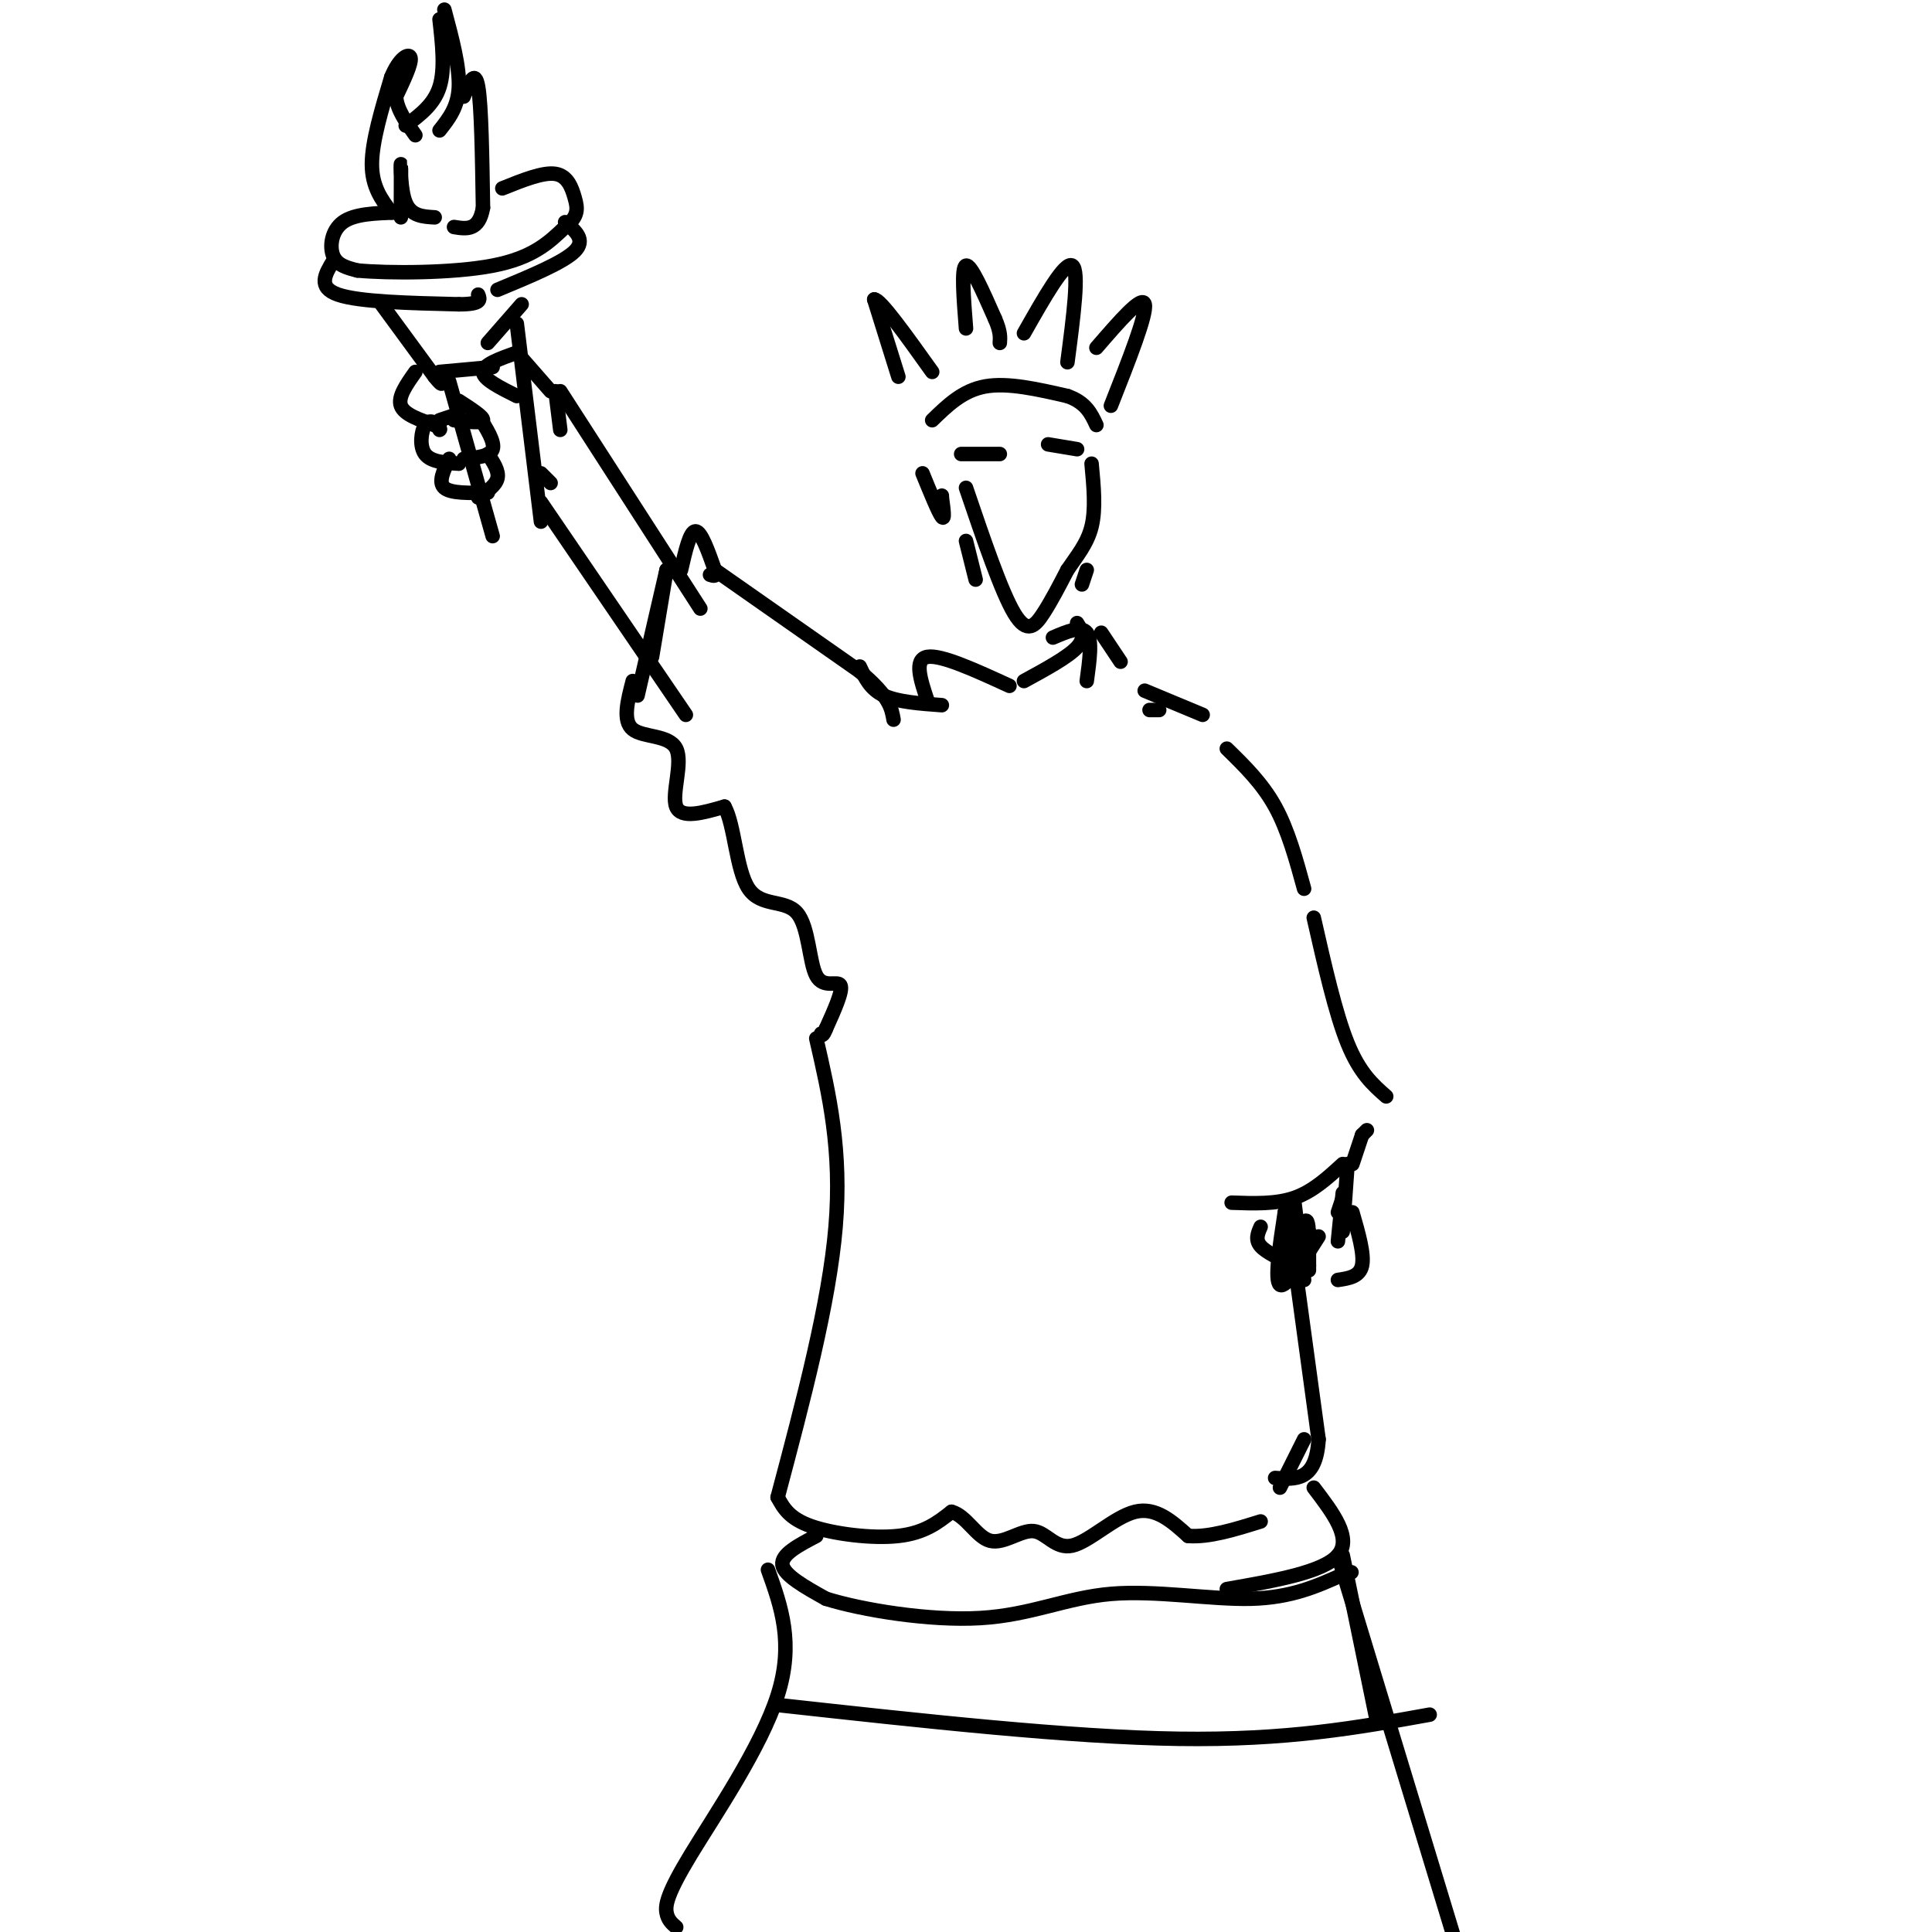 <svg viewBox='0 0 400 400' version='1.1' xmlns='http://www.w3.org/2000/svg' xmlns:xlink='http://www.w3.org/1999/xlink'><g fill='none' stroke='#000000' stroke-width='3' stroke-linecap='round' stroke-linejoin='round'><path d='M82,44c-4.311,0.133 -8.622,0.267 -11,2c-2.378,1.733 -2.822,5.067 -2,7c0.822,1.933 2.911,2.467 5,3'/><path d='M74,56c6.333,0.600 19.667,0.600 28,-1c8.333,-1.600 11.667,-4.800 15,-8'/><path d='M117,47c2.881,-2.262 2.583,-3.917 2,-6c-0.583,-2.083 -1.452,-4.595 -4,-5c-2.548,-0.405 -6.774,1.298 -11,3'/><path d='M81,44c-2.000,-2.667 -4.000,-5.333 -4,-10c0.000,-4.667 2.000,-11.333 4,-18'/><path d='M81,16c1.644,-4.044 3.756,-5.156 4,-4c0.244,1.156 -1.378,4.578 -3,8'/><path d='M82,20c0.167,2.667 2.083,5.333 4,8'/><path d='M91,4c0.583,5.167 1.167,10.333 0,14c-1.167,3.667 -4.083,5.833 -7,8'/><path d='M92,2c1.583,5.917 3.167,11.833 3,16c-0.167,4.167 -2.083,6.583 -4,9'/><path d='M96,20c1.167,-2.917 2.333,-5.833 3,-2c0.667,3.833 0.833,14.417 1,25'/><path d='M100,43c-0.833,4.833 -3.417,4.417 -6,4'/><path d='M83,45c0.022,-5.467 0.044,-10.933 0,-11c-0.044,-0.067 -0.156,5.267 1,8c1.156,2.733 3.578,2.867 6,3'/><path d='M69,54c-1.667,2.750 -3.333,5.500 1,7c4.333,1.500 14.667,1.750 25,2'/><path d='M95,63c4.833,0.000 4.417,-1.000 4,-2'/><path d='M117,46c2.167,1.833 4.333,3.667 2,6c-2.333,2.333 -9.167,5.167 -16,8'/><path d='M79,63c0.000,0.000 11.000,15.000 11,15'/><path d='M90,78c2.000,2.500 1.500,1.250 1,0'/><path d='M91,77c0.000,0.000 11.000,-1.000 11,-1'/><path d='M108,63c0.000,0.000 -7.000,8.000 -7,8'/><path d='M93,79c0.000,0.000 9.000,32.000 9,32'/><path d='M107,67c0.000,0.000 5.000,41.000 5,41'/><path d='M86,77c-1.833,2.583 -3.667,5.167 -3,7c0.667,1.833 3.833,2.917 7,4'/><path d='M90,88c1.333,0.833 1.167,0.917 1,1'/><path d='M91,88c-1.111,-0.622 -2.222,-1.244 -3,0c-0.778,1.244 -1.222,4.356 0,6c1.222,1.644 4.111,1.822 7,2'/><path d='M93,95c-1.167,2.417 -2.333,4.833 -1,6c1.333,1.167 5.167,1.083 9,1'/><path d='M91,87c0.000,0.000 3.000,-1.000 3,-1'/><path d='M94,87c2.917,0.333 5.833,0.667 6,0c0.167,-0.667 -2.417,-2.333 -5,-4'/><path d='M99,86c1.750,2.750 3.500,5.500 3,7c-0.500,1.500 -3.250,1.750 -6,2'/><path d='M101,94c1.167,1.750 2.333,3.500 2,5c-0.333,1.500 -2.167,2.750 -4,4'/><path d='M107,73c-3.500,1.250 -7.000,2.500 -7,4c0.000,1.500 3.500,3.250 7,5'/><path d='M107,73c0.000,0.000 7.000,8.000 7,8'/><path d='M115,81c0.000,0.000 1.000,8.000 1,8'/><path d='M112,98c0.000,0.000 2.000,2.000 2,2'/><path d='M116,81c0.000,0.000 29.000,45.000 29,45'/><path d='M112,104c0.000,0.000 30.000,44.000 30,44'/><path d='M138,118c0.000,0.000 -3.000,18.000 -3,18'/><path d='M138,118c0.000,0.000 -6.000,26.000 -6,26'/><path d='M131,141c-1.077,4.131 -2.155,8.262 0,10c2.155,1.738 7.542,1.083 9,4c1.458,2.917 -1.012,9.405 0,12c1.012,2.595 5.506,1.298 10,0'/><path d='M150,167c2.114,3.757 2.398,13.150 5,17c2.602,3.850 7.522,2.156 10,5c2.478,2.844 2.513,10.227 4,13c1.487,2.773 4.425,0.935 5,2c0.575,1.065 -1.212,5.032 -3,9'/><path d='M171,213c-0.667,1.667 -0.833,1.333 -1,1'/><path d='M141,118c0.917,-4.000 1.833,-8.000 3,-8c1.167,0.000 2.583,4.000 4,8'/><path d='M148,118c0.500,1.500 -0.250,1.250 -1,1'/><path d='M148,118c0.000,0.000 30.000,21.000 30,21'/><path d='M178,139c6.167,5.167 6.583,7.583 7,10'/><path d='M178,138c1.083,2.333 2.167,4.667 5,6c2.833,1.333 7.417,1.667 12,2'/><path d='M200,101c3.667,10.778 7.333,21.556 10,26c2.667,4.444 4.333,2.556 6,0c1.667,-2.556 3.333,-5.778 5,-9'/><path d='M221,118c1.889,-2.822 4.111,-5.378 5,-9c0.889,-3.622 0.444,-8.311 0,-13'/><path d='M193,87c3.167,-3.083 6.333,-6.167 11,-7c4.667,-0.833 10.833,0.583 17,2'/><path d='M221,82c3.833,1.333 4.917,3.667 6,6'/><path d='M186,78c0.000,0.000 -5.000,-16.000 -5,-16'/><path d='M181,62c1.167,-0.167 6.583,7.417 12,15'/><path d='M200,68c-0.500,-6.333 -1.000,-12.667 0,-13c1.000,-0.333 3.500,5.333 6,11'/><path d='M206,66c1.167,2.667 1.083,3.833 1,5'/><path d='M212,69c4.250,-7.500 8.500,-15.000 10,-14c1.500,1.000 0.250,10.500 -1,20'/><path d='M227,72c4.750,-5.500 9.500,-11.000 10,-9c0.500,2.000 -3.250,11.500 -7,21'/><path d='M199,94c0.000,0.000 8.000,0.000 8,0'/><path d='M217,92c0.000,0.000 6.000,1.000 6,1'/><path d='M191,98c1.667,4.083 3.333,8.167 4,9c0.667,0.833 0.333,-1.583 0,-4'/><path d='M195,103c0.000,-0.667 0.000,-0.333 0,0'/><path d='M200,112c0.000,0.000 2.000,8.000 2,8'/><path d='M225,118c0.000,0.000 -1.000,3.000 -1,3'/><path d='M192,145c-1.417,-4.250 -2.833,-8.500 0,-9c2.833,-0.500 9.917,2.750 17,6'/><path d='M223,129c0.917,1.500 1.833,3.000 0,5c-1.833,2.000 -6.417,4.500 -11,7'/><path d='M218,132c2.917,-1.250 5.833,-2.500 7,-1c1.167,1.500 0.583,5.750 0,10'/><path d='M228,131c0.000,0.000 4.000,6.000 4,6'/><path d='M238,147c0.000,0.000 2.000,0.000 2,0'/><path d='M237,143c0.000,0.000 12.000,5.000 12,5'/><path d='M169,215c2.667,11.583 5.333,23.167 4,39c-1.333,15.833 -6.667,35.917 -12,56'/><path d='M161,310c1.200,2.200 2.400,4.400 7,6c4.600,1.600 12.600,2.600 18,2c5.400,-0.600 8.200,-2.800 11,-5'/><path d='M197,313c3.051,0.790 5.179,5.264 8,6c2.821,0.736 6.333,-2.267 9,-2c2.667,0.267 4.487,3.803 8,3c3.513,-0.803 8.718,-5.944 13,-7c4.282,-1.056 7.641,1.972 11,5'/><path d='M246,318c4.333,0.333 9.667,-1.333 15,-3'/><path d='M254,155c3.667,3.583 7.333,7.167 10,12c2.667,4.833 4.333,10.917 6,17'/><path d='M272,190c2.250,9.917 4.500,19.833 7,26c2.500,6.167 5.250,8.583 8,11'/><path d='M283,234c0.000,0.000 -1.000,1.000 -1,1'/><path d='M282,235c0.000,0.000 -2.000,6.000 -2,6'/><path d='M278,241c-3.083,2.833 -6.167,5.667 -10,7c-3.833,1.333 -8.417,1.167 -13,1'/><path d='M266,251c0.000,0.000 1.000,-1.000 1,-1'/><path d='M268,249c0.000,0.000 2.000,16.000 2,16'/><path d='M279,241c0.000,0.000 -1.000,14.000 -1,14'/><path d='M278,248c0.000,0.000 -1.000,3.000 -1,3'/><path d='M271,256c-0.083,-2.000 -0.167,-4.000 -1,-3c-0.833,1.000 -2.417,5.000 -4,9'/><path d='M266,251c-1.083,7.083 -2.167,14.167 -1,15c1.167,0.833 4.583,-4.583 8,-10'/><path d='M271,255c0.000,0.000 0.000,8.000 0,8'/><path d='M278,247c0.000,0.000 -1.000,10.000 -1,10'/><path d='M267,254c0.000,0.000 6.000,44.000 6,44'/><path d='M273,298c-0.500,8.667 -4.750,8.333 -9,8'/><path d='M270,298c0.000,0.000 -5.000,10.000 -5,10'/><path d='M280,251c1.250,4.333 2.500,8.667 2,11c-0.500,2.333 -2.750,2.667 -5,3'/><path d='M271,262c0.000,0.000 -5.000,1.000 -5,1'/><path d='M261,254c-0.583,1.333 -1.167,2.667 0,4c1.167,1.333 4.083,2.667 7,4'/><path d='M169,318c-3.667,1.917 -7.333,3.833 -7,6c0.333,2.167 4.667,4.583 9,7'/><path d='M171,331c7.405,2.324 21.418,4.633 32,4c10.582,-0.633 17.734,-4.209 27,-5c9.266,-0.791 20.648,1.203 29,1c8.352,-0.203 13.676,-2.601 19,-5'/><path d='M278,326c3.167,-0.833 1.583,-0.417 0,0'/><path d='M272,308c4.000,5.250 8.000,10.500 5,14c-3.000,3.500 -13.000,5.250 -23,7'/><path d='M159,325c2.720,7.595 5.440,15.190 2,26c-3.440,10.810 -13.042,24.833 -18,33c-4.958,8.167 -5.274,10.476 -5,12c0.274,1.524 1.137,2.262 2,3'/><path d='M277,322c0.000,0.000 24.000,79.000 24,79'/><path d='M161,353c30.250,3.333 60.500,6.667 83,7c22.500,0.333 37.250,-2.333 52,-5'/><path d='M278,322c0.000,0.000 7.000,34.000 7,34'/></g>
</svg>